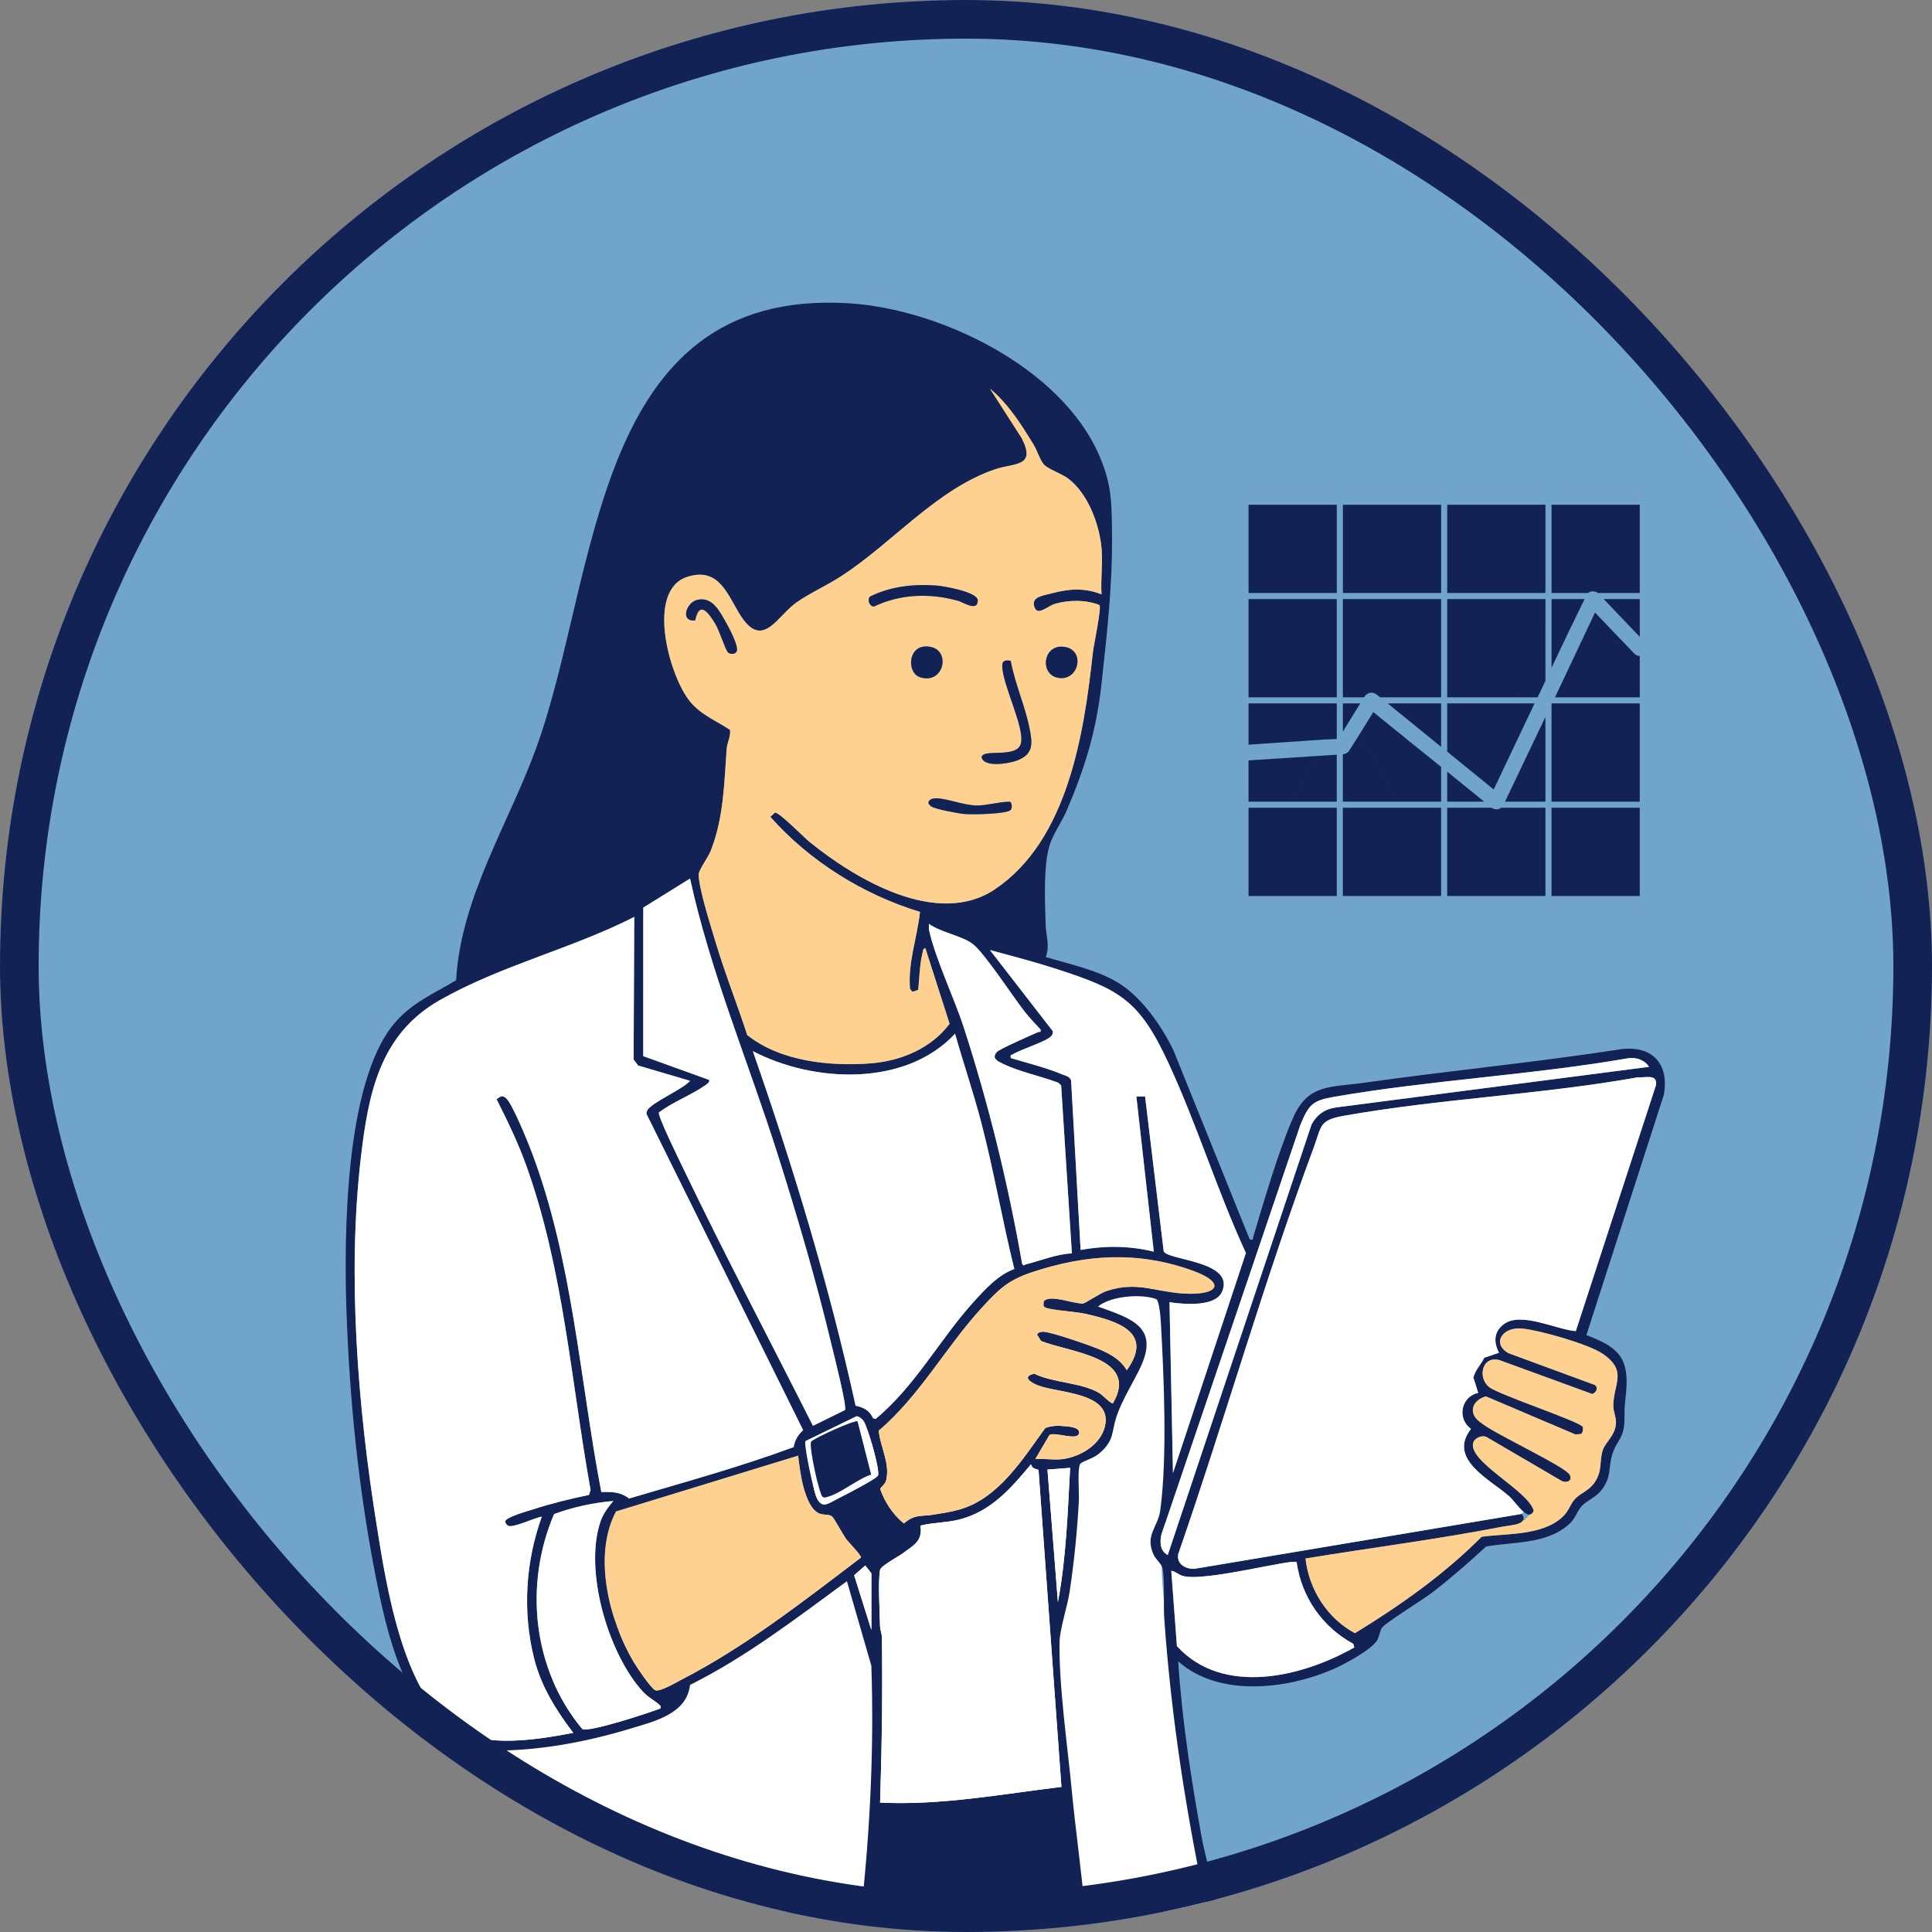 <svg width="200" height="200" viewBox="0 0 200 200" fill="none" xmlns="http://www.w3.org/2000/svg">
<rect x="0" y="0" width="200" height="200" fill="#808080" stroke="none"/>
<g clip-path="url(#clip0_33_3242)">
<rect width="200" height="200" rx="100" fill="#71A4CB"/>
<path d="M47.388 197.88L50.428 180.075L61.719 170.521L107.317 136.648L120.345 131.871C120.635 140.122 121.04 157.493 120.345 160.967C119.651 164.441 123.53 187.023 125.557 197.88H47.388Z" fill="white"/>
<path d="M154.577 134.257H146.339V144.533H154.577V134.257Z" fill="white"/>
<path d="M167.717 108.627C158.915 109.987 150.032 110.834 141.216 112.086C137.765 112.576 135.397 112.177 133.85 115.73C132.307 119.275 130.869 124.268 129.735 128.042C129.657 128.299 129.847 128.36 129.371 128.308L121.46 108.693C120.232 106.179 118.181 103.225 115.773 101.747C113.572 100.395 110.711 99.816 108.252 99.069C108.712 97.951 108.273 96.811 108.245 95.74C108.183 93.389 107.974 89.478 108.707 87.344C109.095 86.219 109.966 84.99 110.449 83.852C112.333 79.409 113.493 75.666 114.024 70.823C114.608 65.511 115.18 60.451 115.115 55.13C115.077 51.972 115.086 50.164 113.818 47.206C109.899 38.057 97.314 31.944 87.761 31.389C61.183 29.846 62.014 59.594 55.5 77.457C52.605 85.391 47.704 92.912 47.214 101.479C44.891 102.871 42.631 103.801 40.833 105.927C35.663 112.045 35.601 128.073 35.87 135.802C36.185 144.835 37.094 153.941 38.817 162.817C39.977 168.788 41.979 178.332 48.409 180.661C48.837 180.816 49.619 180.755 49.751 181.127L47.149 198.164L47.668 198.314L48.105 197.844L50.88 181.216C55.706 181.27 60.694 180.336 65.293 178.936C67.751 178.188 71.095 177.422 71.431 174.424C77.266 171.508 82.439 167.519 87.672 163.684L90.202 172.437C90.489 180.847 90.082 189.298 89.17 197.685C89.179 197.858 89.479 198.339 89.569 198.339H111.95C112.004 198.323 112.279 198.05 112.315 197.972C111.988 193.822 111.354 189.609 110.958 185.432C110.521 180.825 109.587 174.363 109.686 169.919C109.715 168.661 110.506 166.249 110.723 164.804C111.193 161.675 111.522 158.461 111.686 155.297C111.722 154.586 111.498 151.794 111.858 151.498C112.217 151.2 113.202 150.985 113.847 150.418C115.365 149.084 115.039 148.317 115.556 146.712C116.102 145.021 117.28 143.171 118.029 141.605C120.073 137.336 117.068 136.481 113.664 135.255C114.969 134.149 118.161 133.912 119.675 134.476C120.009 134.601 120.139 136.377 120.168 136.87C120.492 142.479 120.846 150.851 120.114 156.324C119.872 158.132 118.506 158.869 119.406 160.916C119.617 161.397 120.257 161.903 120.338 162.331C120.611 163.756 120.418 166.042 120.524 167.559C121.252 177.913 122.866 188.195 125.05 198.319L125.643 198.312C125.946 198.203 125.941 198.003 125.928 197.728C125.838 195.716 124.761 192.254 124.369 190.064C123.297 184.084 122.358 178.052 121.968 171.982C126.194 175.725 133.192 174.885 138.023 172.788C139.144 172.302 142.027 170.762 142.58 169.763C142.815 169.339 142.845 168.762 143.087 168.466C143.535 167.92 147.319 165.588 148.298 164.833C150.224 163.351 152.057 161.735 153.844 160.092C156.653 159.597 160.079 159.874 162.397 157.814C163.141 157.153 163.204 156.499 163.741 155.91C164.29 155.305 165.226 155.003 165.824 154.203C166.861 152.819 166.474 151.952 166.897 150.582C167.419 148.891 168.202 148.996 168.169 146.624C168.153 145.383 168.259 145.045 168.35 143.914C168.632 140.394 167.327 139.392 164.223 138.207L172.241 113.331C172.818 110.056 171 108.189 167.712 108.621L167.717 108.627ZM109.294 100.283C115.897 102.413 117.912 103.494 120.92 109.956C123.883 116.321 126.02 123.309 128.978 129.708L121.428 152.492L121.068 134.805C122.497 135.009 125.847 135.341 126.526 133.676C127.816 130.514 120.851 130.483 120.466 129.529L118.541 113.508H117.639L119.442 129.569C116.947 128.949 114.385 128.935 111.865 129.388L110.882 111.864C110.786 111.436 110.293 111.358 109.925 111.205C108.288 110.523 106.353 110.041 104.644 109.532C104.559 109.116 104.691 109.243 104.875 109.127C105.656 108.636 108.297 107.823 108.797 107.279C108.962 107.1 109.012 106.993 108.985 106.744L102.48 98.345C104.754 98.957 107.052 99.557 109.296 100.28L109.294 100.283ZM99.775 106.374C98.803 103.378 96.834 99.23 96.205 96.406C96.147 96.152 96.149 95.895 96.163 95.637C97.378 96.517 99.56 96.865 100.682 97.705C101.9 98.618 104.882 103.214 106.095 104.748C106.59 105.375 107.161 105.982 107.713 106.56C107.78 106.95 107.636 106.767 107.464 106.843C106.79 107.14 103.497 108.578 103.202 108.901C102.608 109.552 103.291 109.859 103.802 110.11C105.54 110.959 107.757 111.394 109.58 112.093L109.851 112.364L110.962 129.75C109.338 129.831 107.782 130.492 106.223 130.883C106.042 130.928 106.012 131.119 105.816 130.839C104.364 122.545 102.371 114.375 99.777 106.375L99.775 106.374ZM105.005 131.374C103.376 131.923 101.901 133.538 100.761 134.803C97.251 138.698 94.72 143.525 90.641 146.889L90.38 146.815C89.967 145.972 89.441 145.724 88.57 145.518C85.833 133.058 82.13 120.843 77.933 108.816C84.198 112.088 93.721 112.549 98.866 107.011C99.728 110.061 100.756 113.071 101.562 116.14C102.884 121.179 103.742 126.324 105.005 131.376V131.374ZM71.152 59.712C74.748 58.561 75.45 62.154 76.988 64.187C79.096 66.971 80.536 63.703 82.46 62.357C83.875 61.368 85.645 60.581 87.121 59.618C92.449 56.144 96.942 50.657 102.982 48.586C104.994 47.896 107.321 48.377 105.759 45.343L102.48 40.231C104.389 41.813 105.741 43.965 107.021 46.066C107.365 46.63 107.668 47.654 108.069 48.088C108.526 48.581 109.889 49.015 110.584 49.542C112.618 51.087 113.809 54.256 114.029 56.745C114.165 58.277 113.93 59.977 114.029 61.527C112.217 60.81 110.638 60.953 108.797 61.439C107.955 61.661 106.749 61.788 107.07 62.797C107.399 63.833 108.364 62.779 109.166 62.528C110.588 62.082 112.44 62.073 113.823 62.635C114.035 62.965 113.215 66.797 113.13 67.576C112.219 75.87 110.575 86.981 102.971 92.072C97.051 96.036 88.624 91.064 83.802 87.153C83.219 86.68 80.63 84.034 80.215 84.118L79.748 84.564C83.855 89.18 89.324 92.587 95.239 94.401C94.95 97.066 93.965 99.667 94.205 102.381L94.465 102.67L95.054 102.471C95.177 101.257 95.204 99.848 95.493 98.67C95.537 98.49 95.546 98.126 95.8 98.17L98.303 105.98C96.379 108.536 93.264 109.837 90.115 110.079C85.853 110.406 80.751 109.862 77.351 107.145C76.321 103.946 75.055 100.809 74.095 97.586C73.636 96.043 72.292 91.865 72.33 90.49C72.343 90.045 73.302 88.752 73.559 88.109C74.927 84.671 74.961 81.099 75.228 77.505C75.277 76.842 75.676 76.237 75.566 75.55C74.099 74.573 72.605 74.031 71.44 72.627C69.293 70.04 66.813 61.105 71.154 59.715L71.152 59.712ZM66.591 93.955L71.432 90.947C73.559 100.679 77.452 109.897 80.462 119.371C82.543 125.921 84.514 132.662 86.111 139.35C86.325 140.243 87.698 145.603 87.468 145.968L84.155 147.601C79.7 138.761 75.031 129.92 70.737 120.973C70.385 120.238 68.034 115.463 68.211 115.161C69.62 114.084 71.525 113.382 72.937 112.395C73.122 112.267 73.476 112.061 73.418 111.795L66.583 109.331L66.589 93.953L66.591 93.955ZM48.154 179.472C41.827 176.737 39.952 163.884 38.976 157.785C37.047 145.724 35.941 132.073 37.345 119.936C38.12 113.241 39.289 107.093 45.504 103.548C51.81 99.949 59.189 98.215 65.658 94.916L65.592 109.68L66.065 110.303L71.434 111.884C70.751 112.735 67.359 114.173 67.004 114.955C66.943 115.091 66.894 115.206 66.947 115.356L83.138 148.044C82.569 148.604 82.314 149.012 82.153 149.803C76.572 151.868 70.833 153.435 65.127 155.124C64.202 154.428 63.371 154.428 62.248 154.459C59.995 142.682 59.301 130.487 55.014 119.188C54.638 118.196 53.025 114.223 52.392 113.689C52.208 113.533 52.116 113.468 51.856 113.492L51.402 113.784C52.537 116.032 53.617 118.256 54.472 120.632C58.358 131.43 59.111 143.003 61.136 154.233L60.972 154.754C59.041 155.158 57.109 155.624 55.232 156.233C54.725 156.398 52.383 157.037 52.311 157.474C52.288 157.659 52.432 157.818 52.568 157.921C53.014 158.26 55.373 157.09 56.09 157.003C54.41 161.651 54.081 166.811 55.279 171.624C56.005 174.545 57.536 177.022 59.341 179.382C56.094 180.009 51.243 180.807 48.154 179.472ZM68.365 176.856C67.264 177.293 60.932 179.369 60.28 178.988C55.14 172.831 54.228 164.054 57.357 156.736C59.313 156.015 61.411 155.561 63.492 155.382C62.972 155.993 62.47 156.652 62.195 157.422C60.394 162.468 62.965 171.252 66.565 175.138C67.136 175.754 67.772 176.025 68.249 176.482C68.399 176.625 68.415 176.603 68.363 176.856H68.365ZM70.536 173.884C69.994 174.164 68.284 175.171 67.832 174.97C67.38 174.768 65.888 172.542 65.564 171.989C63.062 167.709 61.344 161.068 63.767 156.468L82.623 150.689C82.802 152.217 83.239 156.045 84.834 156.689C85.282 156.869 85.824 156.719 86.146 157.001C86.344 157.176 87.28 158.893 87.602 159.335C87.835 159.657 89.179 161.006 89.121 161.24C83.167 165.758 77.208 170.437 70.534 173.882L70.536 173.884ZM90.205 168.737L88.422 163.07L89.575 162.06L90.203 162.871V168.737H90.205ZM90.901 152.725C90.805 153.057 87.389 154.811 86.78 155.113C85.757 155.619 85.04 156.324 84.476 154.882C84.211 154.201 83.219 149.639 83.373 149.184L88.673 146.608C88.928 146.618 89.242 146.879 89.391 147.081C89.837 147.695 91.083 152.094 90.901 152.723V152.725ZM109.88 184.981C103.643 185.732 97.428 186.914 91.107 186.605C91.293 180.939 91.374 175.23 91.296 169.541C91.291 169.115 91.109 168.719 91.101 168.293C91.078 166.844 90.872 163.753 91.109 162.51C91.186 162.096 93.004 161.14 93.513 160.763C94.608 159.95 95.533 159.507 95.285 157.933C96.588 157.603 97.959 157.637 99.267 157.314C102.561 156.497 104.651 154.089 106.722 151.592C106.873 152.026 107.096 152.031 107.509 152.158L109.881 184.982L109.88 184.981ZM109.515 165.848L108.434 152.134L110.781 151.952C110.521 156.598 110.378 161.268 109.515 165.848ZM114.579 133.639C113.87 133.873 112.405 134.9 112.114 134.935C111.265 135.036 108.732 133.952 108.055 134.707L108.022 135.114C108.042 135.237 108.102 135.293 108.208 135.349C108.711 135.614 111.45 135.797 112.375 136.01C115.596 136.75 119.504 137.867 116.647 141.84C116.022 140.797 115.103 140.263 114.028 139.771C113.162 139.376 108.673 137.815 107.983 137.858C107.712 137.874 107.511 137.898 107.354 138.147L107.764 138.817C110.718 140.013 118.031 140.479 115.202 145.276C114.918 145.271 114.179 144.425 113.764 144.187C111.892 143.104 109.061 143.168 107.065 142.205C105.724 142.51 106.716 143.133 107.482 143.428C109.596 144.239 115.243 144.123 114.371 147.69C113.905 149.592 111.804 150.817 109.968 151.05C109.105 151.16 108.058 150.971 107.171 151.05L108.644 148.553C109.207 148.203 111.453 149.149 111.683 148.432C111.892 147.771 110.752 147.692 110.308 147.646C109.605 147.574 108.861 147.561 108.199 147.838C105.844 151.063 103.396 155.106 99.307 156.271C98.436 156.521 97.486 156.658 96.592 156.804C95.367 157.003 94.691 156.723 93.571 157.711C92.447 156.795 91.604 155.534 91.128 154.168C91.098 153.988 91.629 153.7 91.741 153.223C92.153 151.482 91.141 149.807 90.955 148.111C95.219 144.485 97.911 139.428 101.663 135.349C103.401 133.459 104.362 132.514 106.852 131.694C112.452 129.849 117.728 129.504 123.375 131.509C127.012 132.801 126.147 134.111 122.593 133.916C119.583 133.751 117.776 132.595 114.577 133.645L114.579 133.639ZM120.248 158.801L134.6 116.482C135.496 114.319 135.852 113.931 138.15 113.533C148.133 111.804 158.614 111.28 168.632 109.535C169.41 109.441 170.299 109.756 170.702 110.439L138.35 114.637C137.189 114.787 136.331 115.369 135.776 116.393L120.886 160.976C120.073 160.553 120.046 159.594 120.248 158.801ZM121.834 170.408L121.251 162.602C121.709 162.678 121.939 162.985 122.432 163.133C124.652 163.8 133.776 161.326 134.229 161.715C134.732 165.335 136.903 168.434 140.088 170.166L140.2 170.538C134.797 173.617 126.593 175.611 121.834 170.408ZM171.432 112.325L163.128 137.798C161.098 137.638 157.512 135.771 155.716 137.052C154.648 137.813 154.592 138.931 155.181 140.035L153.665 140.543C153.329 141.26 152.688 141.849 152.527 142.646C152.525 142.658 152.518 142.665 152.514 142.676C152.531 142.694 152.549 142.716 152.569 142.741L153.017 144.187C151.293 144.548 150.775 146.833 152.283 147.912C149.81 151.081 154.303 153.155 156.269 154.923C156.897 155.489 158.232 157.679 158.771 156.398C158.265 154.335 151.985 151.332 152.502 149.373C152.639 148.853 153.432 148.508 153.927 148.781L161.676 153.312C162.194 153.558 162.823 153.285 162.498 152.667C162.046 151.809 154.598 148.364 153.391 147.336C151.936 146.412 152.305 144.996 153.813 144.548L163.08 148.488L163.678 148.445C163.857 148.313 163.904 147.928 163.858 147.728C163.743 147.216 155.246 144.425 154.218 143.619C152.939 142.693 153.374 140.324 155.228 140.799L164.843 144.309C165.228 144.145 165.493 143.697 165.11 143.377L156.14 140.073C154.417 139.09 155.501 137.314 157.6 137.531C159.438 137.721 164.493 139.146 165.963 140.178C168.52 141.97 167.007 143.265 167.011 145.543C167.011 146.134 167.316 146.707 167.284 147.341C167.219 148.62 166.185 149.269 165.913 150.138C165.542 151.314 165.905 152.233 165.08 153.455C164.476 154.347 163.611 154.548 163.026 155.191C162.529 155.736 162.444 156.374 161.775 157.008C159.694 158.983 156.039 158.726 153.382 159.082C149.497 162.99 144.955 166.192 140.264 169.066C137.407 167.545 135.5 164.549 135.147 161.335C141.944 160.221 148.82 159.35 155.58 158.033C156.393 157.874 158.321 157.854 157.537 156.719L123.659 162.403C122.734 162.439 121.793 161.924 121.968 160.891C126.802 146.942 130.855 132.621 136.002 118.78C136.815 116.594 136.526 115.967 139.055 115.515C148.995 113.738 159.55 113.311 169.535 111.523C170.337 111.58 171.594 111.138 171.434 112.323L171.432 112.325Z" fill="#122254"/>
<path d="M59.34 179.384C57.535 177.024 56.005 174.547 55.279 171.626C54.081 166.815 54.41 161.655 56.09 157.005C55.373 157.09 53.013 158.262 52.567 157.923C52.431 157.82 52.287 157.661 52.31 157.476C52.383 157.039 54.724 156.4 55.232 156.235C57.109 155.626 59.038 155.16 60.971 154.755L61.136 154.235C59.111 143.005 58.357 131.432 54.471 120.633C53.617 118.258 52.534 116.034 51.402 113.786L51.855 113.494C52.115 113.468 52.207 113.535 52.392 113.691C53.024 114.223 54.637 118.198 55.013 119.19C59.3 130.489 59.994 142.682 62.247 154.461C63.371 154.43 64.204 154.43 65.127 155.126C70.832 153.437 76.572 151.87 82.153 149.805C82.313 149.014 82.568 148.606 83.137 148.046L66.946 115.358C66.894 115.208 66.942 115.091 67.004 114.957C67.356 114.175 70.749 112.737 71.434 111.886L66.064 110.305L65.591 109.682L65.658 94.918C59.19 98.217 51.812 99.951 45.503 103.55C39.29 107.094 38.119 113.242 37.344 119.938C35.94 132.075 37.046 145.726 38.976 157.787C39.951 163.886 41.825 176.739 48.153 179.474C51.243 180.809 56.093 180.012 59.34 179.384Z" fill="white"/>
<path d="M114.029 61.528C112.217 60.81 110.638 60.953 108.797 61.439C107.955 61.661 106.748 61.788 107.07 62.8C107.399 63.835 108.364 62.781 109.166 62.53C110.588 62.084 112.439 62.075 113.823 62.637C114.035 62.968 113.214 66.799 113.13 67.578C112.219 75.872 110.575 86.983 102.971 92.074C97.05 96.038 88.624 91.066 83.802 87.155C83.219 86.681 80.632 84.037 80.214 84.12L79.748 84.566C83.855 89.182 89.323 92.589 95.238 94.403C94.949 97.068 93.965 99.669 94.205 102.383L94.465 102.672L95.054 102.473C95.177 101.259 95.204 99.85 95.493 98.672C95.536 98.492 95.546 98.128 95.8 98.172L98.302 105.982C96.378 108.538 93.264 109.839 90.115 110.081C85.853 110.408 80.751 109.864 77.351 107.147C76.321 103.948 75.055 100.811 74.095 97.588C73.636 96.045 72.292 91.867 72.33 90.492C72.343 90.047 73.302 88.754 73.559 88.111C74.926 84.672 74.961 81.101 75.228 77.507C75.277 76.844 75.676 76.239 75.566 75.552C74.099 74.575 72.605 74.033 71.439 72.629C69.293 70.042 66.813 61.107 71.154 59.717C74.749 58.566 75.452 62.16 76.99 64.192C79.098 66.976 80.538 63.708 82.462 62.362C83.876 61.374 85.647 60.586 87.123 59.623C92.451 56.149 96.944 50.663 102.983 48.592C104.996 47.902 107.323 48.383 105.76 45.349L102.481 40.236C104.391 41.819 105.742 43.971 107.023 46.072C107.366 46.635 107.67 47.66 108.071 48.093C108.528 48.587 109.89 49.02 110.586 49.548C112.62 51.092 113.811 54.261 114.031 56.751C114.167 58.283 113.932 59.983 114.031 61.533L114.029 61.528ZM90.469 62.79C93.213 61.475 96.281 61.385 99.189 62.198C99.692 62.339 101.217 63.367 101.22 62.158C101.222 61.284 97.744 60.678 96.98 60.619C94.633 60.433 92.18 60.695 90.07 61.755C89.743 62.077 90.004 62.783 90.469 62.792V62.79ZM74.055 64.592C74.451 65.242 75.084 67.2 75.315 67.484C75.521 67.737 76.03 67.773 76.231 67.491C76.574 67.009 75.438 64.935 75.139 64.411C74.491 63.271 73.777 61.795 72.256 62.079C71.022 62.308 70.366 64.407 71.965 64.225C72.411 62.051 73.407 63.526 74.055 64.594V64.592ZM109.467 70.156C111.626 70.633 112.419 67.392 110.286 66.982C108.011 66.543 107.552 69.735 109.467 70.156ZM95.249 70.109C97.684 70.884 98.443 67.442 96.395 66.98C93.981 66.436 93.759 69.634 95.249 70.109ZM103.751 68.991C103.842 71.043 106.049 75.242 105.693 76.917C105.337 78.591 101.695 77.431 101.618 78.4C101.869 79.477 104.369 79.048 105.186 78.763C107.009 78.127 106.902 76.987 106.577 75.388C106.102 73.047 105.07 70.767 104.627 68.406C104.076 68.31 103.724 68.373 103.751 68.993V68.991ZM104.526 82.994C103.448 82.989 102.174 83.39 101.126 83.382C99.784 83.374 98.14 82.68 96.966 82.638C96.216 82.611 95.769 83.104 96.467 83.514C96.931 83.787 99.24 84.215 99.865 84.268C100.665 84.335 104.073 84.282 104.604 83.868C104.805 83.713 104.785 83.057 104.528 82.996L104.526 82.994Z" fill="#FFD191"/>
<path d="M165.961 140.178C164.49 139.146 159.435 137.721 157.598 137.531C155.498 137.314 154.414 139.09 156.138 140.073L165.108 143.377C165.491 143.697 165.225 144.145 164.84 144.31L155.225 140.799C153.372 140.324 152.936 142.694 154.216 143.619C155.244 144.425 163.738 147.217 163.856 147.728C163.901 147.928 163.856 148.313 163.675 148.445L163.077 148.488L153.811 144.548C152.302 144.998 151.934 146.413 153.388 147.336C154.595 148.366 162.044 151.809 162.495 152.667C162.821 153.285 162.192 153.558 161.673 153.312L153.925 148.781C153.43 148.508 152.637 148.853 152.499 149.374C151.983 151.332 158.262 154.335 158.768 156.398C158.653 156.671 158.503 156.784 158.329 156.79C158.329 156.801 158.329 156.813 158.327 156.824C158.315 156.868 158.288 156.893 158.253 156.92C158.246 156.925 158.239 156.931 158.234 156.936C158.132 157.014 158.035 157.097 157.954 157.196C157.928 157.231 157.903 157.267 157.883 157.305C157.843 157.379 157.751 157.397 157.679 157.366C157.446 157.87 156.194 157.912 155.58 158.033C148.817 159.348 141.943 160.219 135.146 161.335C135.499 164.548 137.407 167.543 140.263 169.066C144.955 166.193 149.497 162.99 153.381 159.083C156.038 158.725 159.692 158.981 161.775 157.008C162.443 156.374 162.53 155.737 163.025 155.191C163.61 154.548 164.475 154.347 165.079 153.455C165.905 152.232 165.543 151.312 165.912 150.138C166.185 149.271 167.216 148.62 167.283 147.341C167.316 146.707 167.012 146.133 167.01 145.544C167.007 143.265 168.517 141.97 165.962 140.178H165.961Z" fill="#FFD191"/>
<path d="M169.531 111.524C159.547 113.313 148.991 113.739 139.051 115.517C136.523 115.969 136.811 116.596 135.998 118.782C130.85 132.624 126.798 146.944 121.964 160.893C121.788 161.926 122.73 162.439 123.655 162.405L157.509 156.725C157.578 156.651 157.648 156.578 157.719 156.506C157.188 156.065 156.617 155.242 156.264 154.925C154.299 153.157 149.808 151.081 152.279 147.914C150.77 146.833 151.289 144.548 153.013 144.188L152.564 142.743C152.545 142.718 152.527 142.698 152.51 142.678C152.465 142.787 152.328 142.781 152.256 142.703L150.906 143.796C146.18 146.458 145.849 139.708 149.891 137.367C152.713 135.732 154.254 137.07 153.791 139.654C153.836 139.677 153.871 139.721 153.867 139.788C153.851 140.06 153.773 140.308 153.663 140.543L155.179 140.035C154.59 138.931 154.646 137.813 155.713 137.052C157.509 135.771 161.095 137.638 163.126 137.798L171.429 112.325C171.588 111.14 170.333 111.58 169.531 111.524Z" fill="white"/>
<path d="M77.935 108.814C82.131 120.841 85.835 133.056 88.572 145.516C89.443 145.722 89.969 145.97 90.382 146.814L90.642 146.888C94.72 143.524 97.251 138.696 100.763 134.801C101.903 133.537 103.377 131.921 105.007 131.372C103.744 126.323 102.886 121.175 101.564 116.137C100.758 113.067 99.73 110.057 98.868 107.008C93.725 112.545 84.2 112.084 77.935 108.813V108.814Z" fill="white"/>
<path d="M95.283 157.932C95.531 159.505 94.606 159.948 93.511 160.761C93.001 161.139 91.186 162.094 91.106 162.508C90.871 163.751 91.075 166.842 91.099 168.291C91.106 168.717 91.288 169.113 91.294 169.539C91.373 175.229 91.29 180.938 91.104 186.603C97.426 186.912 103.64 185.731 109.877 184.979L107.505 152.154C107.091 152.029 106.871 152.022 106.717 151.589C104.645 154.084 102.555 156.492 99.263 157.31C97.953 157.635 96.584 157.601 95.281 157.93L95.283 157.932Z" fill="white"/>
<path d="M102.477 98.349L108.983 106.748C109.01 106.997 108.96 107.104 108.795 107.282C108.295 107.824 105.653 108.639 104.873 109.131C104.689 109.246 104.557 109.12 104.642 109.535C106.351 110.043 108.286 110.527 109.923 111.208C110.293 111.362 110.786 111.441 110.88 111.868L111.863 129.392C114.383 128.939 116.947 128.953 119.44 129.573L117.637 113.508H118.538L120.464 129.531C120.851 130.485 127.814 130.516 126.524 133.677C125.844 135.343 122.495 135.009 121.066 134.807L121.425 152.494L128.975 129.71C126.018 123.311 123.879 116.323 120.918 109.958C117.91 103.496 115.895 102.417 109.292 100.285C107.048 99.561 104.75 98.963 102.476 98.35L102.477 98.349Z" fill="white"/>
<path d="M66.585 109.331L73.419 111.795C73.477 112.061 73.123 112.265 72.939 112.395C71.524 113.382 69.622 114.084 68.213 115.161C68.036 115.463 70.386 120.238 70.738 120.973C75.033 129.92 79.701 138.761 84.156 147.601L87.47 145.968C87.699 145.603 86.326 140.243 86.113 139.35C84.516 132.662 82.545 125.922 80.464 119.371C77.456 109.898 73.56 100.679 71.434 90.947L66.592 93.955L66.587 109.333L66.585 109.331Z" fill="white"/>
<path d="M109.967 151.048C111.803 150.815 113.906 149.59 114.37 147.688C115.243 144.122 109.595 144.237 107.481 143.426C106.715 143.132 105.722 142.508 107.064 142.203C109.059 143.164 111.891 143.103 113.763 144.185C114.177 144.425 114.918 145.269 115.201 145.274C118.03 140.478 110.717 140.012 107.763 138.816L107.353 138.145C107.51 137.896 107.711 137.874 107.982 137.856C108.672 137.813 113.161 139.376 114.027 139.77C115.104 140.261 116.021 140.796 116.646 141.838C119.503 137.865 115.593 136.747 112.374 136.008C111.449 135.795 108.71 135.614 108.208 135.347C108.101 135.291 108.043 135.235 108.022 135.112L108.054 134.706C108.733 133.95 111.265 135.034 112.114 134.933C112.404 134.899 113.87 133.871 114.578 133.638C117.777 132.588 119.584 133.744 122.594 133.909C126.148 134.104 127.013 132.794 123.376 131.502C117.729 129.497 112.453 129.84 106.853 131.687C104.363 132.507 103.402 133.452 101.664 135.341C97.912 139.423 95.22 144.479 90.956 148.104C91.14 149.802 92.154 151.475 91.742 153.216C91.628 153.695 91.097 153.981 91.129 154.161C91.605 155.527 92.447 156.788 93.572 157.704C94.692 156.716 95.366 156.996 96.593 156.797C97.489 156.651 98.437 156.513 99.308 156.264C103.397 155.097 105.845 151.056 108.2 147.831C108.862 147.553 109.606 147.567 110.309 147.639C110.753 147.684 111.893 147.766 111.684 148.425C111.454 149.144 109.209 148.196 108.645 148.546L107.172 151.043C108.061 150.963 109.106 151.153 109.969 151.043L109.967 151.048Z" fill="#FFD191"/>
<path d="M82.624 150.689L63.769 156.468C61.346 161.068 63.064 167.709 65.566 171.989C65.89 172.542 67.38 174.768 67.834 174.97C68.287 175.172 69.996 174.164 70.538 173.884C77.212 170.439 83.17 165.76 89.125 161.241C89.183 161.008 87.837 159.657 87.605 159.337C87.284 158.893 86.35 157.176 86.149 157.003C85.828 156.721 85.286 156.871 84.838 156.69C83.242 156.047 82.803 152.217 82.626 150.691L82.624 150.689Z" fill="#FFD191"/>
<path d="M110.96 129.75L109.849 112.365L109.578 112.094C107.755 111.394 105.538 110.961 103.8 110.11C103.289 109.861 102.606 109.552 103.2 108.901C103.497 108.578 106.79 107.14 107.462 106.844C107.632 106.768 107.778 106.948 107.712 106.56C107.159 105.98 106.59 105.375 106.093 104.748C104.881 103.214 101.9 98.618 100.68 97.706C99.558 96.865 97.377 96.517 96.162 95.637C96.145 95.895 96.145 96.15 96.203 96.407C96.832 99.229 98.801 103.378 99.773 106.374C102.367 114.374 104.36 122.543 105.813 130.838C106.01 131.118 106.039 130.926 106.219 130.881C107.78 130.491 109.334 129.829 110.958 129.748L110.96 129.75Z" fill="white"/>
<path d="M121.25 162.602L121.834 170.408C126.592 175.611 134.796 173.615 140.2 170.538L140.088 170.166C136.905 168.434 134.731 165.337 134.229 161.715C133.775 161.326 124.652 163.8 122.432 163.133C121.937 162.985 121.709 162.678 121.25 162.602Z" fill="white"/>
<path d="M60.28 178.988C60.932 179.369 67.264 177.294 68.364 176.856C68.417 176.605 68.399 176.627 68.251 176.482C67.774 176.025 67.138 175.754 66.567 175.138C62.964 171.252 60.395 162.468 62.197 157.422C62.471 156.653 62.973 155.993 63.494 155.383C61.411 155.561 59.313 156.015 57.358 156.734C54.231 164.054 55.142 172.829 60.282 178.986L60.28 178.988Z" fill="white"/>
<path d="M120.885 160.976L135.775 116.393C136.332 115.367 137.188 114.785 138.35 114.637L170.701 110.439C170.298 109.756 169.409 109.441 168.631 109.535C158.613 111.281 148.133 111.804 138.149 113.533C135.853 113.931 135.495 114.319 134.599 116.482L120.247 158.801C120.045 159.594 120.072 160.553 120.885 160.976Z" fill="white"/>
<path d="M108.434 152.132L109.514 165.847C110.378 161.265 110.52 156.597 110.78 151.95L108.434 152.132Z" fill="white"/>
<path d="M89.39 147.083C89.837 147.697 91.083 152.096 90.901 152.725C90.805 153.057 87.389 154.812 86.78 155.113C85.757 155.619 85.04 156.324 84.476 154.882C84.211 154.201 83.219 149.639 83.373 149.184L88.673 146.608C88.928 146.619 89.242 146.879 89.39 147.081V147.083ZM88.767 147.151C88.482 146.953 84.157 148.945 83.976 149.242C83.707 149.681 84.821 154.718 85.143 154.944C85.353 155.092 85.493 154.992 85.696 154.942C87.002 154.617 88.811 153.07 90.183 152.651L88.767 147.151Z" fill="white"/>
<path d="M90.205 162.871L89.576 162.06L88.422 163.07L90.205 168.737V162.871Z" fill="white"/>
<path d="M104.627 68.404C104.076 68.308 103.724 68.371 103.751 68.991C103.841 71.043 106.049 75.242 105.693 76.917C105.337 78.591 101.695 77.431 101.617 78.4C101.868 79.477 104.369 79.048 105.185 78.763C107.008 78.127 106.902 76.987 106.576 75.388C106.101 73.047 105.07 70.767 104.627 68.406V68.404Z" fill="#122254"/>
<path d="M90.07 61.753C89.743 62.075 90.005 62.781 90.469 62.79C93.213 61.475 96.281 61.385 99.19 62.198C99.692 62.339 101.217 63.367 101.22 62.158C101.222 61.283 97.744 60.678 96.98 60.619C94.633 60.432 92.18 60.694 90.07 61.755V61.753Z" fill="#122254"/>
<path d="M71.965 64.223C72.411 62.05 73.407 63.524 74.055 64.591C74.451 65.242 75.083 67.2 75.315 67.484C75.521 67.737 76.03 67.773 76.231 67.491C76.574 67.009 75.438 64.935 75.139 64.411C74.491 63.271 73.777 61.795 72.256 62.078C71.022 62.308 70.366 64.407 71.965 64.225V64.223Z" fill="#122254"/>
<path d="M96.392 66.98C93.979 66.436 93.757 69.634 95.247 70.109C97.683 70.884 98.441 67.442 96.392 66.98Z" fill="#122254"/>
<path d="M110.286 66.98C108.012 66.541 107.553 69.733 109.468 70.154C111.627 70.631 112.42 67.39 110.286 66.98Z" fill="#122254"/>
<path d="M104.602 83.867C104.803 83.711 104.783 83.055 104.527 82.994C103.448 82.989 102.174 83.39 101.126 83.382C99.784 83.373 98.14 82.68 96.966 82.638C96.216 82.611 95.77 83.104 96.467 83.514C96.931 83.787 99.24 84.215 99.865 84.268C100.666 84.335 104.073 84.282 104.604 83.868L104.602 83.867Z" fill="#122254"/>
<path d="M90.185 152.651L88.768 147.151C88.483 146.953 84.158 148.945 83.977 149.242C83.708 149.681 84.823 154.718 85.144 154.943C85.354 155.092 85.495 154.992 85.697 154.942C87.003 154.616 88.812 153.07 90.185 152.651Z" fill="#122254"/>
<path fill-rule="evenodd" clip-rule="evenodd" d="M129.25 52.25H138.386V61.386H129.25V52.25ZM139.015 52.25H149.186V61.386H139.015V52.25ZM149.815 52.25H159.986V61.386H149.815V52.25ZM160.615 52.25H169.75V61.386H165.384C165.338 61.34 165.294 61.296 165.248 61.296C164.978 61.16 164.619 61.206 164.394 61.386H160.615L160.615 52.25ZM169.75 62.015V65.929L166.015 62.015H169.75ZM169.75 67.91V72.185H160.975L165.115 63.41L169.165 67.64C169.344 67.819 169.525 67.91 169.75 67.91ZM160.615 69.125V67.775L162.415 65.346L164.035 62.017H160.615V67.777L162.415 65.348L160.615 69.127V69.125ZM159.175 72.185H157.329L159.984 68.631V70.477L159.173 72.187L159.175 72.185ZM157.329 72.185H149.813V68.496L152.109 62.017L157.33 72.188L157.329 72.185ZM159.984 68.631L157.329 72.185L152.108 62.015H159.983L159.984 68.631ZM149.813 68.496L149.813 62.017L152.109 62.017L149.813 68.496ZM149.183 72.186H148.508L149.183 70.296V72.186ZM148.508 72.186H142.883L142.523 71.915C142.477 71.869 142.433 71.825 142.388 71.825C142.027 71.6 141.533 71.69 141.263 72.096L141.217 72.186H139.013V62.015H149.184V70.294L148.509 72.183L148.508 72.186ZM138.383 72.186H129.248V62.015H138.383V72.186ZM169.748 72.815V82.986H160.613V72.906L160.658 72.817H169.748L169.748 72.815ZM159.983 82.986H155.798L159.983 74.211V82.986ZM153.638 82.986H149.813V79.881L153.638 82.986ZM149.813 77.811V72.815H158.858L154.629 81.725L149.815 77.811L149.813 77.811ZM139.058 72.815L139.013 72.86V72.815H139.058ZM144.683 82.986L146.663 77.361L142.163 73.715L140.767 75.965L144.682 82.986L144.683 82.986ZM147.248 75.74L148.283 72.815H143.648L147.248 75.74ZM140.813 72.815H139.058L139.869 74.344L140.814 72.815H140.813ZM144.683 82.986H139.012V78.082H139.058C139.329 78.036 139.554 77.902 139.687 77.677L140.767 75.967L144.681 82.988L144.683 82.986ZM139.012 75.74L139.013 72.86L139.058 72.815L139.869 74.344L139.014 75.74L139.012 75.74ZM149.183 82.986H144.683L146.663 77.361L149.183 79.386V82.986ZM147.248 75.74L148.283 72.815H149.183V77.315L147.248 75.74ZM138.383 82.986H133.973L136.313 78.261L129.292 78.711H129.246V82.986H133.971L136.311 78.261L138.381 78.125V82.986L138.383 82.986ZM137.169 76.55L138.383 74.121V76.506L137.169 76.552V76.55ZM129.248 77.09V72.815H138.383V74.119L137.169 76.548L129.248 77.088L129.248 77.09ZM169.748 83.615V92.75H160.612V83.615H169.748ZM159.983 92.75H149.812V83.615H154.402C154.717 83.84 155.123 83.84 155.392 83.615H159.981V92.75H159.983ZM149.183 92.75H139.012V83.615H149.183V92.75ZM138.383 92.75H129.248V83.615H133.658H138.383L138.383 92.75Z" fill="#122254"/>
</g>
<rect x="2" y="2" width="196" height="196" rx="98" stroke="#122254" stroke-width="4"/>
<defs>
<clipPath id="clip0_33_3242">
<rect width="200" height="200" rx="100" fill="white"/>
</clipPath>
</defs>
</svg>
